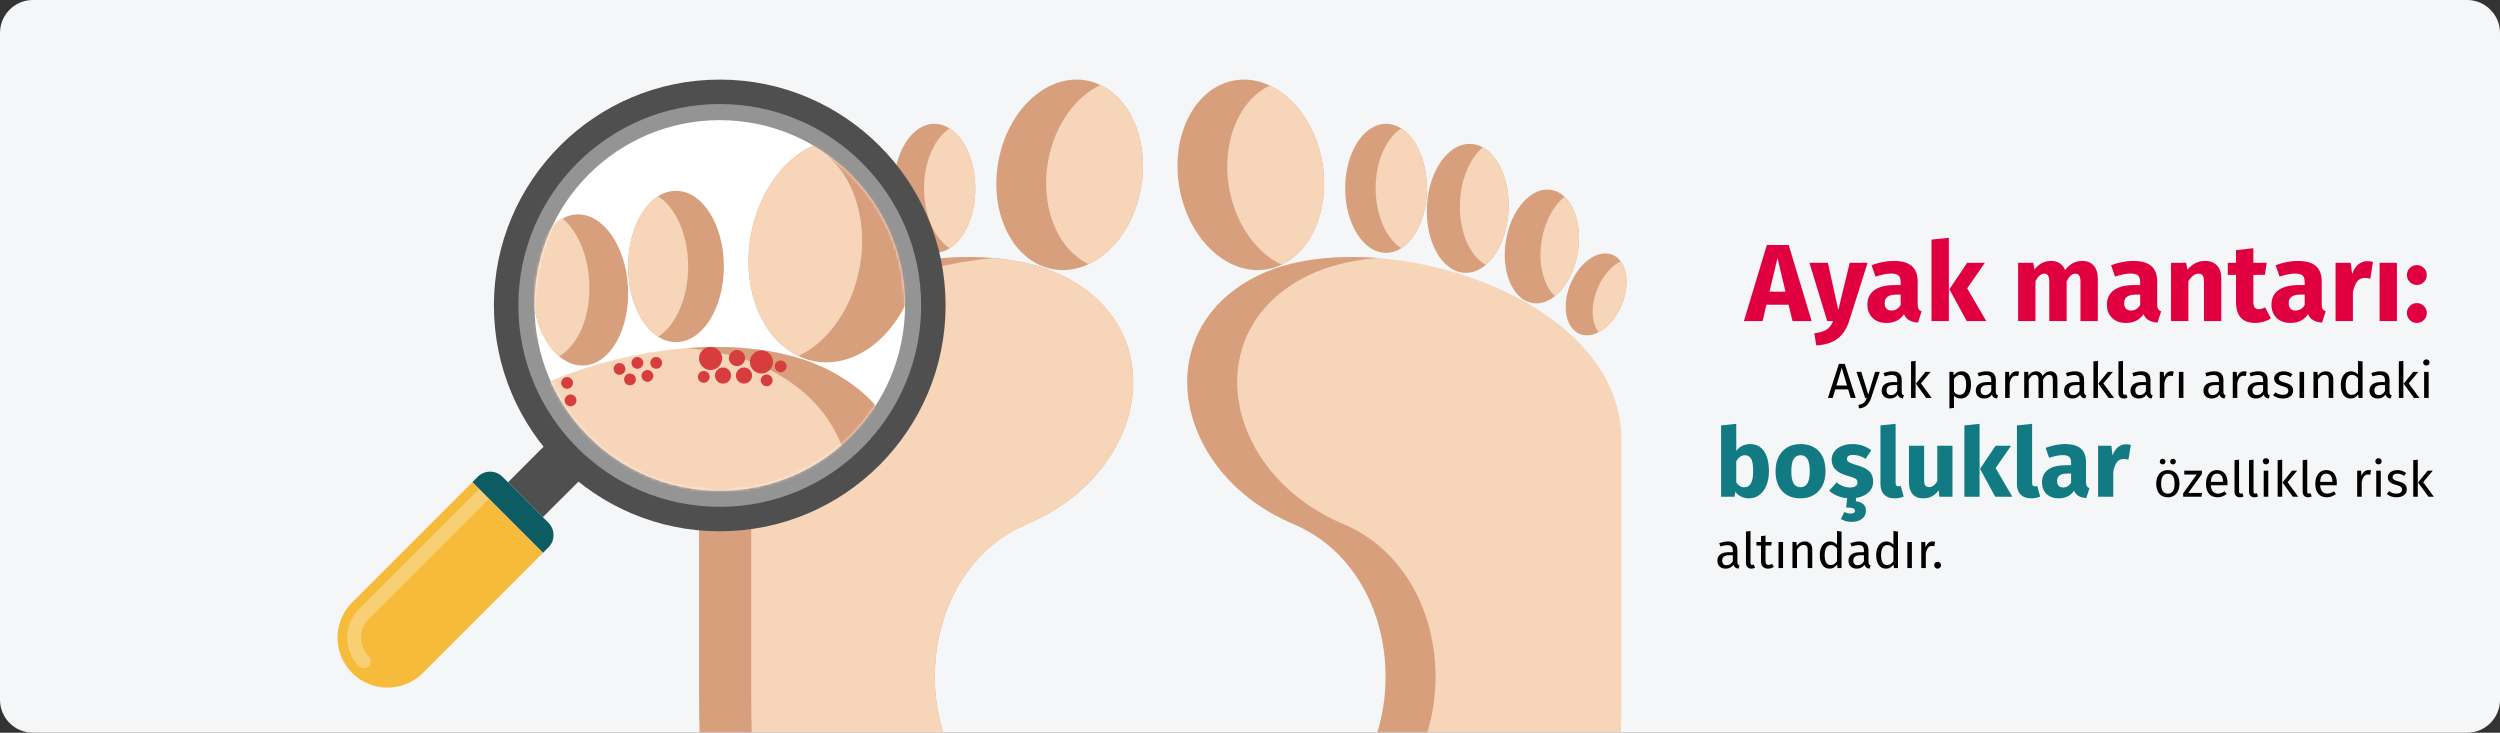 <?xml version="1.0" encoding="UTF-8"?>
<svg width="911px" height="267px" viewBox="0 0 911 267" version="1.1" xmlns="http://www.w3.org/2000/svg" xmlns:xlink="http://www.w3.org/1999/xlink">
    <rect x="0" y="0" width="911" height="267" fill="#333333" stroke="none"/>
    <title>fusspilz-definition-tr</title>
    <defs>
        <path d="M12,0 L899,0 C905.627,0 911,5.373 911,12 L911,255 C911,261.627 905.627,267 899,267 L12,267 C5.373,267 0,261.627 0,255 L0,12 C0,5.373 5.373,0 12,0 Z" id="path-1"></path>
        <path d="M67.517,135.031 C104.798,135.031 135.03,104.811 135.03,67.511 C135.03,30.239 104.796,2.22044605e-15 67.517,2.22044605e-15 C30.237,2.22044605e-15 3.88578059e-15,30.239 3.88578059e-15,67.511 C3.88578059e-15,104.808 30.229,135.031 67.517,135.031 Z" id="path-3"></path>
    </defs>
    <g id="Page-1" stroke="none" stroke-width="1" fill="none" fill-rule="evenodd">
        <g id="vorlage" transform="translate(3, -2049)">
            <g id="fusspilz-definition-tr" transform="translate(-3, 2049)">
                <g id="BG+Figur">
                    <g id="Mask" fill="#F5F6F7" fill-rule="nonzero">
                        <path d="M12,0 L899,0 C905.627,0 911,5.373 911,12 L911,255 C911,261.627 905.627,267 899,267 L12,267 C5.373,267 0,261.627 0,255 L0,12 C0,5.373 5.373,0 12,0 Z" id="path-1"></path>
                    </g>
                    <g id="Group-14-Clipped">
                        <mask id="mask-2" fill="white">
                            <use xlink:href="#path-1"></use>
                        </mask>
                        <g id="path-1"></g>
                        <g id="Group-14" mask="url(#mask-2)">
                            <g transform="translate(123, 29)" id="Group">
                                <g transform="translate(-0, 0)">
                                    <g id="healthcare-and-medical" transform="translate(129.888, 0)" fill-rule="nonzero">
                                        <path d="M121.375,161.956 C91.085,174.718 80.694,213.133 92.528,242.889 C101.259,264.865 117.365,331.141 75.506,339.188 C71.711,339.922 67.438,340.179 62.645,339.875 C4.946,336.233 1.854,261.487 1.854,224.3 L1.854,131.323 C1.854,86.743 64.593,61.081 109.417,65.047 C118.483,65.851 126.812,67.864 133.743,71.171 C174.952,90.857 165.408,143.393 121.375,161.956 Z" id="Path" fill="#D89F7D"></path>
                                        <path d="M121.375,161.956 C91.085,174.718 80.694,213.133 92.528,242.889 C101.259,264.865 117.365,331.141 75.506,339.188 C23.724,330.789 20.853,260.12 20.853,224.3 L20.853,131.323 C20.853,92.784 67.75,68.383 109.417,65.047 C118.483,65.851 126.812,67.864 133.743,71.171 C174.952,90.857 165.408,143.393 121.375,161.956 Z" id="Path" fill="#F7D5B9"></path>
                                        <path d="M162.661,40.728 C160.06,53.304 152.667,63.099 143.816,67.252 C139.375,69.34 134.568,70.007 129.816,68.896 C115.591,65.573 107.225,47.574 111.137,28.692 C115.049,9.818 129.754,-2.791 143.982,0.532 C145.424,0.871 146.812,1.357 148.122,1.982 C159.782,7.517 166.179,23.761 162.661,40.728 Z" id="Path" fill="#D89F7D"></path>
                                        <path d="M162.661,40.728 C160.06,53.304 152.667,63.099 143.816,67.252 C132.153,61.724 125.759,45.465 129.277,28.505 C131.876,15.93 139.271,6.137 148.122,1.982 C159.782,7.517 166.179,23.761 162.661,40.728 Z" id="Path" fill="#F7D5B9"></path>
                                        <path d="M102.509,39.631 C102.509,49.524 98.644,57.986 93.179,61.462 C91.467,62.549 89.594,63.145 87.63,63.145 C79.402,63.145 72.743,52.624 72.743,39.631 C72.743,26.648 79.402,16.116 87.63,16.116 C89.594,16.116 91.467,16.713 93.179,17.802 C98.644,21.286 102.509,29.748 102.509,39.631 Z" id="Path" fill="#D89F7D"></path>
                                        <path d="M102.509,39.631 C102.509,49.524 98.644,57.986 93.179,61.462 C87.705,57.986 83.843,49.524 83.843,39.631 C83.843,29.748 87.705,21.286 93.179,17.802 C98.644,21.286 102.509,29.748 102.509,39.631 Z" id="Path" fill="#F7D5B9"></path>
                                        <path d="M63.324,69.161 C61.999,69.882 60.585,70.313 59.101,70.401 C50.894,70.894 43.688,60.782 43,47.81 C42.313,34.845 48.411,23.935 56.616,23.45 C59.413,23.284 62.097,24.345 64.442,26.334 C68.977,30.191 72.266,37.496 72.717,46.041 C73.277,56.66 69.291,65.9 63.324,69.161 Z" id="Path" fill="#D89F7D"></path>
                                        <path d="M63.324,69.161 C58.787,65.311 55.501,57.999 55.049,49.454 C54.487,38.835 58.476,29.595 64.442,26.334 C68.977,30.191 72.266,37.496 72.717,46.041 C73.277,56.66 69.291,65.9 63.324,69.161 Z" id="Path" fill="#F7D5B9"></path>
                                        <path d="M39.102,78.927 C37.784,80.183 36.246,81.028 34.539,81.376 C27.346,82.831 19.867,74.805 17.82,63.444 C15.782,52.09 19.958,41.698 27.143,40.243 C30.036,39.659 32.972,40.609 35.587,42.697 C39.47,45.784 42.632,51.389 43.854,58.173 C45.408,66.837 43.356,74.933 39.102,78.927 Z" id="Path" fill="#D89F7D"></path>
                                        <path d="M39.102,78.927 C35.218,75.825 32.061,70.23 30.842,63.444 C29.289,54.788 31.34,46.694 35.587,42.697 C39.47,45.784 42.632,51.389 43.854,58.173 C45.408,66.837 43.356,74.933 39.102,78.927 Z" id="Path" fill="#F7D5B9"></path>
                                        <path d="M20.028,90.331 C19.361,91.233 18.544,91.954 17.571,92.452 C12.612,95.013 5.691,90.733 2.103,82.901 C-1.481,75.07 -0.374,66.65 4.586,64.09 C6.814,62.938 9.437,63.166 11.968,64.479 C15.089,66.087 18.077,69.327 20.056,73.641 C22.941,79.939 22.788,86.626 20.028,90.331 Z" id="Path" fill="#D89F7D"></path>
                                        <path d="M20.028,90.331 C16.905,88.727 13.909,85.488 11.932,81.166 C9.048,74.863 9.206,68.183 11.968,64.479 C15.089,66.087 18.077,69.327 20.056,73.641 C22.941,79.939 22.788,86.626 20.028,90.331 Z" id="Path" fill="#F7D5B9"></path>
                                        <path d="M218.435,161.956 C248.725,174.718 259.116,213.133 247.283,242.889 C238.549,264.865 222.443,331.141 264.304,339.188 C268.099,339.922 272.372,340.179 277.165,339.875 C334.861,336.233 337.956,261.487 337.956,224.3 L337.956,131.323 C337.956,86.743 275.215,61.081 230.393,65.047 C221.327,65.851 212.995,67.864 206.067,71.171 C164.856,90.857 174.402,143.393 218.435,161.956 Z" id="Path" fill="#F7D5B9"></path>
                                        <path d="M282.491,339.188 C240.632,331.141 256.738,264.865 265.469,242.889 C277.303,213.133 266.911,174.718 236.621,161.956 C192.588,143.393 183.045,90.857 224.253,71.171 C231.182,67.864 239.514,65.851 248.58,65.047 C248.72,65.034 248.865,65.026 249.005,65.013 C242.611,64.52 236.344,64.52 230.393,65.047 C221.327,65.851 212.995,67.864 206.067,71.171 C164.856,90.857 174.402,143.393 218.435,161.956 C248.725,174.718 259.116,213.133 247.283,242.889 C238.549,264.865 222.443,331.141 264.304,339.188 C268.099,339.922 272.372,340.179 277.165,339.875 C279.129,339.751 281.023,339.536 282.862,339.253 C282.74,339.229 282.613,339.211 282.491,339.188 L282.491,339.188 Z" id="Path" fill="#D89F7D"></path>
                                        <path d="M228.671,28.7 C226.069,16.124 218.676,6.329 209.825,2.176 C205.384,0.088 200.578,-0.579 195.826,0.532 C181.6,3.855 173.234,21.854 177.146,40.736 C181.058,59.61 195.763,72.219 209.991,68.896 C211.434,68.557 212.821,68.071 214.131,67.446 C225.791,61.911 232.188,45.667 228.671,28.7 L228.671,28.7 Z" id="Path" fill="#D89F7D"></path>
                                        <path d="M228.671,28.7 C226.069,16.124 218.676,6.329 209.825,2.176 C198.165,7.704 191.769,23.963 195.286,40.923 C197.888,53.498 205.281,63.293 214.131,67.446 C225.791,61.911 232.188,45.667 228.671,28.7 L228.671,28.7 Z" id="Path" fill="#F7D5B9"></path>
                                        <path d="M267.064,39.631 C267.064,29.74 263.202,21.278 257.736,17.802 C256.022,16.713 254.149,16.116 252.185,16.116 C243.96,16.116 237.301,26.64 237.301,39.631 C237.301,52.616 243.96,63.145 252.185,63.145 C254.149,63.145 256.022,62.549 257.736,61.462 C263.202,57.978 267.064,49.517 267.064,39.631 Z" id="Path" fill="#D89F7D"></path>
                                        <path d="M267.064,39.631 C267.064,29.74 263.202,21.278 257.736,17.802 C252.263,21.278 248.398,29.74 248.398,39.631 C248.398,49.517 252.263,57.978 257.736,61.462 C263.202,57.978 267.064,49.517 267.064,39.631 Z" id="Path" fill="#F7D5B9"></path>
                                        <path d="M287.417,24.692 C286.091,23.968 284.678,23.54 283.191,23.45 C274.986,22.957 267.78,33.071 267.093,46.041 C266.406,59.005 272.504,69.916 280.709,70.401 C283.505,70.569 286.19,69.506 288.532,67.516 C293.069,63.659 296.358,56.354 296.807,47.81 C297.37,37.19 293.38,27.95 287.417,24.692 Z" id="Path" fill="#D89F7D"></path>
                                        <path d="M287.417,24.692 C282.88,28.542 279.593,35.851 279.142,44.396 C278.579,55.016 282.569,64.256 288.532,67.516 C293.069,63.659 296.358,56.354 296.807,47.81 C297.37,37.19 293.38,27.95 287.417,24.692 Z" id="Path" fill="#F7D5B9"></path>
                                        <path d="M317.235,42.692 C315.917,41.436 314.379,40.591 312.672,40.243 C305.479,38.788 298,46.814 295.956,58.175 C293.915,69.529 298.091,79.921 305.277,81.376 C308.171,81.96 311.105,81.01 313.72,78.922 C317.603,75.835 320.768,70.23 321.987,63.446 C323.541,54.782 321.489,46.687 317.235,42.692 Z" id="Path" fill="#D89F7D"></path>
                                        <path d="M317.235,42.692 C313.352,45.792 310.195,51.389 308.976,58.175 C307.422,66.832 309.474,74.925 313.72,78.922 C317.603,75.835 320.768,70.23 321.987,63.446 C323.541,54.782 321.489,46.687 317.235,42.692 Z" id="Path" fill="#F7D5B9"></path>
                                        <path d="M337.678,66.209 C337.011,65.309 336.192,64.588 335.222,64.087 C330.262,61.529 323.339,65.807 319.754,73.638 C316.166,81.469 317.276,89.892 322.236,92.45 C324.464,93.602 327.084,93.373 329.616,92.063 C332.739,90.452 335.727,87.213 337.704,82.899 C340.591,76.601 340.438,69.913 337.678,66.209 L337.678,66.209 Z" id="Path" fill="#D89F7D"></path>
                                        <path d="M337.678,66.209 C334.555,67.812 331.559,71.052 329.582,75.374 C326.698,81.68 326.856,88.359 329.616,92.063 C332.739,90.452 335.727,87.213 337.704,82.899 C340.591,76.601 340.438,69.913 337.678,66.209 Z" id="Path" fill="#F7D5B9"></path>
                                    </g>
                                    <g id="lupe_krebs-copy-4" transform="translate(110.787, 110.787) scale(-1, 1) translate(-110.787, -110.787) translate(0, 0.001)">
                                        <polygon id="Path" fill="#4F4F4F" fill-rule="nonzero" points="132.494 145.213 137.939 150.661 144.305 156.993 146.758 159.464 159.459 146.753 145.218 132.489"></polygon>
                                        <path d="M172.412,146.669 L216.243,190.498 C219.54,193.786 221.586,198.351 221.573,203.371 C221.573,208.399 219.54,212.959 216.243,216.261 C212.955,219.545 208.402,221.571 203.373,221.571 C198.346,221.571 193.798,219.545 190.5,216.25 L146.671,172.416 L172.412,146.669 Z" id="Path" fill="#F7BB3C" fill-rule="nonzero"></path>
                                        <path d="M166.362,152.727 L166.362,152.727 L169.924,149.158 L213.76,192.994 C216.527,195.764 218.05,199.448 218.047,203.369 C218.047,207.3 216.521,210.991 213.76,213.765 C213.256,214.249 212.61,214.493 211.974,214.493 C211.324,214.493 210.682,214.249 210.181,213.758 C209.206,212.769 209.206,211.185 210.181,210.203 C212.009,208.382 213.009,205.942 213.009,203.362 C213.015,200.793 212.01,198.371 210.195,196.559 L166.362,152.727 Z" id="Path" fill="#F9CF75" fill-rule="nonzero"></path>
                                        <g id="Group" fill-rule="nonzero">
                                            <path d="M146.669,172.416 L172.412,146.667 L170.492,144.742 C169.333,143.579 167.749,142.872 165.987,142.872 C164.215,142.872 162.626,143.576 161.478,144.733 L144.738,161.482 C143.588,162.623 142.87,164.212 142.87,165.987 C142.87,167.735 143.587,169.344 144.738,170.478 L146.669,172.416 Z" id="Path" fill="#0D5B63"></path>
                                            <path d="M0,82.293 C0,36.851 36.846,-1.16399945e-15 82.298,-1.16399945e-15 C127.754,-1.16399945e-15 164.598,36.853 164.598,82.293 C164.598,127.749 127.749,164.593 82.298,164.604 C36.846,164.593 0,127.748 0,82.293 Z" id="Path" fill="#4F4F4F"></path>
                                        </g>
                                        <path d="M82.298,155.687 C122.819,155.687 155.686,122.832 155.686,82.292 C155.686,41.776 122.82,8.911 82.298,8.911 C41.77,8.911 8.907,41.774 8.907,82.293 C8.907,122.832 41.77,155.687 82.298,155.687 Z" id="Path" fill="#949494" fill-rule="nonzero"></path>
                                        <g id="healthcare-and-medical" transform="translate(14.781, 14.782)">
                                            <g id="Mask" fill="#FFFFFF" fill-rule="nonzero">
                                                <path d="M67.517,135.031 C104.798,135.031 135.03,104.811 135.03,67.511 C135.03,30.239 104.796,2.22044605e-15 67.517,2.22044605e-15 C30.237,2.22044605e-15 3.88578059e-15,30.239 3.88578059e-15,67.511 C3.88578059e-15,104.808 30.229,135.031 67.517,135.031 Z" id="path-3"></path>
                                            </g>
                                            <g id="Path-Clipped">
                                                <mask id="mask-4" fill="white">
                                                    <use xlink:href="#path-3"></use>
                                                </mask>
                                                <g id="path-3"></g>
                                                <g id="Path" mask="url(#mask-4)">
                                                    <g transform="translate(-212.159, 6.865)" id="Group">
                                                        <g transform="translate(0, 0)" fill-rule="nonzero" id="Path">
                                                            <path d="M142.286,189.858 C106.778,204.82 94.596,249.852 108.469,284.734 C118.704,310.497 137.585,388.192 88.514,397.625 C84.065,398.485 79.057,398.786 73.437,398.431 C5.799,394.161 2.174,306.538 2.174,262.943 L2.174,153.948 C2.174,101.688 75.721,71.604 128.268,76.253 C138.896,77.196 148.66,79.556 156.785,83.433 C205.093,106.51 193.906,168.098 142.286,189.858 Z" fill="#D89F7D"></path>
                                                            <path d="M142.286,189.858 C106.778,204.82 94.596,249.852 108.469,284.734 C118.704,310.497 137.585,388.192 88.514,397.625 C27.812,387.778 24.445,304.935 24.445,262.943 L24.445,153.948 C24.445,108.77 79.422,80.164 128.268,76.253 C138.896,77.196 148.66,79.556 156.785,83.433 C205.093,106.51 193.906,168.098 142.286,189.858 Z" fill="#F7D5B9"></path>
                                                            <path d="M190.685,47.745 C187.635,62.487 178.969,73.97 168.593,78.838 C163.387,81.286 157.752,82.068 152.181,80.766 C135.505,76.871 125.698,55.77 130.284,33.635 C134.87,11.51 152.109,-3.272 168.788,0.623 C170.479,1.022 172.105,1.59 173.641,2.323 C187.31,8.812 194.809,27.854 190.685,47.745 Z" fill="#D89F7D"></path>
                                                            <path d="M190.685,47.745 C187.635,62.487 178.969,73.97 168.593,78.838 C154.921,72.358 147.426,53.298 151.549,33.416 C154.596,18.674 163.266,7.195 173.641,2.323 C187.31,8.812 194.809,27.854 190.685,47.745 Z" fill="#F7D5B9"></path>
                                                            <path d="M120.17,46.459 C120.17,58.057 115.639,67.976 109.232,72.051 C107.225,73.325 105.029,74.024 102.727,74.024 C93.082,74.024 85.276,61.691 85.276,46.459 C85.276,31.239 93.082,18.893 102.727,18.893 C105.029,18.893 107.225,19.592 109.232,20.87 C115.639,24.953 120.17,34.873 120.17,46.459 Z" fill="#D89F7D"></path>
                                                            <path d="M120.17,46.459 C120.17,58.057 115.639,67.976 109.232,72.051 C102.816,67.976 98.288,58.057 98.288,46.459 C98.288,34.873 102.816,24.953 109.232,20.87 C115.639,24.953 120.17,34.873 120.17,46.459 Z" fill="#F7D5B9"></path>
                                                            <path d="M74.234,81.076 C72.68,81.922 71.023,82.426 69.284,82.53 C59.662,83.108 51.215,71.254 50.409,56.047 C49.603,40.848 56.752,28.058 66.37,27.49 C69.648,27.295 72.796,28.539 75.545,30.871 C80.86,35.393 84.716,43.956 85.245,53.973 C85.902,66.422 81.228,77.254 74.234,81.076 Z" fill="#D89F7D"></path>
                                                            <path d="M74.234,81.076 C68.916,76.564 65.063,67.991 64.534,57.975 C63.874,45.525 68.551,34.693 75.545,30.871 C80.86,35.393 84.716,43.956 85.245,53.973 C85.902,66.422 81.228,77.254 74.234,81.076 Z" fill="#F7D5B9"></path>
                                                            <path d="M45.838,92.525 C44.293,93.997 42.49,94.988 40.489,95.396 C32.057,97.102 23.29,87.693 20.891,74.374 C18.501,61.064 23.396,48.882 31.82,47.176 C35.21,46.492 38.653,47.605 41.718,50.053 C46.27,53.672 49.977,60.243 51.409,68.195 C53.231,78.352 50.825,87.842 45.838,92.525 Z" fill="#D89F7D"></path>
                                                            <path d="M45.838,92.525 C41.286,88.888 37.585,82.329 36.156,74.374 C34.334,64.227 36.74,54.739 41.718,50.053 C46.27,53.672 49.977,60.243 51.409,68.195 C53.231,78.352 50.825,87.842 45.838,92.525 Z" fill="#F7D5B9"></path>
                                                            <path d="M23.478,105.893 C22.697,106.951 21.739,107.797 20.599,108.381 C14.785,111.382 6.671,106.364 2.466,97.184 C-1.737,88.003 -0.438,78.133 5.376,75.131 C7.988,73.781 11.062,74.049 14.03,75.587 C17.689,77.473 21.192,81.271 23.512,86.328 C26.893,93.711 26.714,101.551 23.478,105.893 Z" fill="#D89F7D"></path>
                                                            <path d="M23.478,105.893 C19.817,104.014 16.305,100.216 13.988,95.15 C10.606,87.76 10.792,79.93 14.03,75.587 C17.689,77.473 21.192,81.271 23.512,86.328 C26.893,93.711 26.714,101.551 23.478,105.893 Z" fill="#F7D5B9"></path>
                                                            <path d="M256.068,189.858 C291.576,204.82 303.758,249.852 289.886,284.734 C279.647,310.497 260.766,388.192 309.84,397.625 C314.289,398.485 319.297,398.786 324.917,398.431 C392.552,394.161 396.18,306.538 396.18,262.943 L396.18,153.948 C396.18,101.688 322.63,71.604 270.086,76.253 C259.458,77.196 249.691,79.556 241.569,83.433 C193.258,106.51 204.448,168.098 256.068,189.858 Z" fill="#F7D5B9"></path>
                                                            <path d="M331.16,397.625 C282.089,388.192 300.97,310.497 311.205,284.734 C325.078,249.852 312.896,204.82 277.387,189.858 C225.768,168.098 214.581,106.51 262.888,83.433 C271.011,79.556 280.778,77.196 291.406,76.253 C291.57,76.238 291.741,76.229 291.905,76.214 C284.409,75.636 277.062,75.636 270.086,76.253 C259.458,77.196 249.691,79.556 241.569,83.433 C193.258,106.51 204.448,168.098 256.068,189.858 C291.576,204.82 303.758,249.852 289.886,284.734 C279.647,310.497 260.766,388.192 309.84,397.625 C314.289,398.485 319.297,398.786 324.917,398.431 C327.219,398.285 329.439,398.032 331.595,397.701 C331.452,397.673 331.303,397.652 331.16,397.625 L331.16,397.625 Z" fill="#D89F7D"></path>
                                                            <path d="M268.067,33.644 C265.017,18.902 256.351,7.42 245.975,2.551 C240.769,0.103 235.134,-0.678 229.563,0.623 C212.887,4.519 203.08,25.619 207.666,47.754 C212.251,69.88 229.49,84.662 246.17,80.766 C247.86,80.368 249.487,79.799 251.023,79.066 C264.692,72.577 272.191,53.535 268.067,33.644 L268.067,33.644 Z" fill="#D89F7D"></path>
                                                            <path d="M268.067,33.644 C265.017,18.902 256.351,7.42 245.975,2.551 C232.306,9.031 224.807,28.092 228.931,47.973 C231.981,62.715 240.647,74.198 251.023,79.066 C264.692,72.577 272.191,53.535 268.067,33.644 L268.067,33.644 Z" fill="#F7D5B9"></path>
                                                            <path d="M313.075,46.459 C313.075,34.864 308.548,24.944 302.14,20.87 C300.13,19.592 297.935,18.893 295.633,18.893 C285.99,18.893 278.184,31.23 278.184,46.459 C278.184,61.681 285.99,74.024 295.633,74.024 C297.935,74.024 300.13,73.325 302.14,72.051 C308.548,67.967 313.075,58.048 313.075,46.459 Z" fill="#D89F7D"></path>
                                                            <path d="M313.075,46.459 C313.075,34.864 308.548,24.944 302.14,20.87 C295.724,24.944 291.193,34.864 291.193,46.459 C291.193,58.048 295.724,67.967 302.14,72.051 C308.548,67.967 313.075,58.048 313.075,46.459 Z" fill="#F7D5B9"></path>
                                                            <path d="M336.934,28.946 C335.38,28.098 333.723,27.596 331.981,27.49 C322.362,26.912 313.915,38.768 313.109,53.973 C312.303,69.171 319.452,81.961 329.071,82.53 C332.349,82.728 335.496,81.481 338.242,79.148 C343.561,74.627 347.416,66.063 347.942,56.047 C348.602,43.597 343.925,32.766 336.934,28.946 Z" fill="#D89F7D"></path>
                                                            <path d="M336.934,28.946 C331.616,33.459 327.763,42.028 327.234,52.045 C326.574,64.494 331.251,75.326 338.242,79.148 C343.561,74.627 347.416,66.063 347.942,56.047 C348.602,43.597 343.925,32.766 336.934,28.946 Z" fill="#F7D5B9"></path>
                                                            <path d="M371.89,50.047 C370.345,48.575 368.541,47.584 366.541,47.176 C358.108,45.47 349.341,54.879 346.945,68.198 C344.552,81.508 349.448,93.69 357.871,95.396 C361.265,96.08 364.704,94.967 367.769,92.519 C372.321,88.901 376.031,82.329 377.46,74.377 C379.282,64.221 376.877,54.73 371.89,50.047 Z" fill="#D89F7D"></path>
                                                            <path d="M371.89,50.047 C367.337,53.681 363.637,60.243 362.207,68.198 C360.386,78.346 362.791,87.833 367.769,92.519 C372.321,88.901 376.031,82.329 377.46,74.377 C379.282,64.221 376.877,54.73 371.89,50.047 Z" fill="#F7D5B9"></path>
                                                            <path d="M395.855,77.616 C395.073,76.561 394.112,75.715 392.975,75.128 C387.161,72.13 379.045,77.144 374.842,86.325 C370.637,95.505 371.938,105.379 377.752,108.378 C380.365,109.728 383.436,109.46 386.404,107.924 C390.065,106.036 393.568,102.238 395.885,97.181 C399.27,89.798 399.09,81.958 395.855,77.616 L395.855,77.616 Z" fill="#D89F7D"></path>
                                                            <path d="M395.855,77.616 C392.194,79.495 388.681,83.293 386.364,88.359 C382.983,95.752 383.168,103.582 386.404,107.924 C390.065,106.036 393.568,102.238 395.885,97.181 C399.27,89.798 399.09,81.958 395.855,77.616 Z" fill="#F7D5B9"></path>
                                                        </g>
                                                    </g>
                                                </g>
                                            </g>
                                            <g id="Mask-Copy-2" transform="translate(66.647, 82.632)" fill="#D83D3D" fill-rule="nonzero">
                                                <path d="M4.211,8.421 C6.536,8.421 8.421,6.537 8.421,4.21 C8.421,1.886 6.536,-2.22044605e-16 4.211,-2.22044605e-16 C1.886,-2.22044605e-16 -3.88578059e-16,1.886 -3.88578059e-16,4.21 C-3.88578059e-16,6.536 1.885,8.421 4.211,8.421 Z" id="path-5"></path>
                                            </g>
                                            <g id="Mask-Copy-3" transform="translate(48.108, 83.906)" fill="#D83D3D" fill-rule="nonzero">
                                                <path d="M4.211,8.421 C6.536,8.421 8.421,6.537 8.421,4.21 C8.421,1.886 6.536,2.22044605e-16 4.211,2.22044605e-16 C1.886,2.22044605e-16 3.33066907e-16,1.886 3.33066907e-16,4.21 C3.33066907e-16,6.536 1.885,8.421 4.211,8.421 Z" id="path-7"></path>
                                            </g>
                                            <g id="Mask-Copy-4" transform="translate(58.29, 83.756)" fill="#D83D3D" fill-rule="nonzero">
                                                <path d="M2.94,5.88 C4.563,5.88 5.88,4.564 5.88,2.94 C5.88,1.317 4.563,-1.11022302e-16 2.94,-1.11022302e-16 C1.317,-1.11022302e-16 -2.22044605e-16,1.317 -2.22044605e-16,2.94 C-2.22044605e-16,4.564 1.316,5.88 2.94,5.88 Z" id="path-9"></path>
                                            </g>
                                            <g id="Mask-Copy-5" transform="translate(63.384, 90.123)" fill="#D83D3D" fill-rule="nonzero">
                                                <path d="M2.94,5.88 C4.563,5.88 5.88,4.564 5.88,2.94 C5.88,1.317 4.563,-2.22044605e-16 2.94,-2.22044605e-16 C1.317,-2.22044605e-16 1.38777878e-16,1.317 1.38777878e-16,2.94 C1.38777878e-16,4.564 1.316,5.88 2.94,5.88 Z" id="path-11"></path>
                                            </g>
                                            <g id="Mask-Copy-13" transform="translate(55.744, 90.123)" fill="#D83D3D" fill-rule="nonzero">
                                                <path d="M2.94,5.88 C4.563,5.88 5.88,4.564 5.88,2.94 C5.88,1.317 4.563,-2.22044605e-16 2.94,-2.22044605e-16 C1.317,-2.22044605e-16 0,1.317 0,2.94 C0,4.564 1.316,5.88 2.94,5.88 Z" id="path-13"></path>
                                            </g>
                                            <g id="Mask-Copy-6" transform="translate(95.388, 86.303)" fill="#D83D3D" fill-rule="nonzero">
                                                <path d="M2.147,4.294 C3.333,4.294 4.294,3.333 4.294,2.147 C4.294,0.962 3.333,2.77555756e-17 2.147,2.77555756e-17 C0.962,2.77555756e-17 0,0.962 0,2.147 C0,3.333 0.961,4.294 2.147,4.294 Z" id="path-15"></path>
                                            </g>
                                            <g id="Mask-Copy-14" transform="translate(43.179, 87.577)" fill="#D83D3D" fill-rule="nonzero">
                                                <path d="M2.147,4.294 C3.333,4.294 4.294,3.333 4.294,2.147 C4.294,0.962 3.333,5.55111512e-17 2.147,5.55111512e-17 C0.962,5.55111512e-17 1.11022302e-16,0.962 1.11022302e-16,2.147 C1.11022302e-16,3.333 0.961,4.294 2.147,4.294 Z" id="path-17"></path>
                                            </g>
                                            <g id="Mask-Copy-15" transform="translate(71.194, 91.397)" fill="#D83D3D" fill-rule="nonzero">
                                                <path d="M2.147,4.294 C3.333,4.294 4.294,3.333 4.294,2.147 C4.294,0.962 3.333,-1.94289029e-16 2.147,-1.94289029e-16 C0.962,-1.94289029e-16 -1.11022302e-16,0.962 -1.11022302e-16,2.147 C-1.11022302e-16,3.333 0.961,4.294 2.147,4.294 Z" id="path-19"></path>
                                            </g>
                                            <g id="Mask-Copy-16" transform="translate(48.272, 92.67)" fill="#D83D3D" fill-rule="nonzero">
                                                <path d="M2.147,4.294 C3.333,4.294 4.294,3.333 4.294,2.147 C4.294,0.962 3.333,-5.55111512e-17 2.147,-5.55111512e-17 C0.962,-5.55111512e-17 -1.52655666e-16,0.962 -1.52655666e-16,2.147 C-1.52655666e-16,3.333 0.961,4.294 2.147,4.294 Z" id="path-21"></path>
                                            </g>
                                            <g id="Mask-Copy-7" transform="translate(88.535, 86.303)" fill="#D83D3D" fill-rule="nonzero">
                                                <path d="M2.147,4.294 C3.333,4.294 4.294,3.333 4.294,2.147 C4.294,0.962 3.333,2.77555756e-17 2.147,2.77555756e-17 C0.962,2.77555756e-17 0,0.962 0,2.147 C0,3.333 0.961,4.294 2.147,4.294 Z" id="path-23"></path>
                                            </g>
                                            <g id="Mask-Copy-8" transform="translate(101.898, 88.507)" fill="#D83D3D" fill-rule="nonzero">
                                                <path d="M2.147,4.294 C3.333,4.294 4.294,3.333 4.294,2.147 C4.294,0.962 3.333,2.22044605e-16 2.147,2.22044605e-16 C0.962,2.22044605e-16 -1.11022302e-16,0.962 -1.11022302e-16,2.147 C-1.11022302e-16,3.333 0.961,4.294 2.147,4.294 Z" id="path-25"></path>
                                            </g>
                                            <g id="Mask-Copy-9" transform="translate(91.711, 91.053)" fill="#D83D3D" fill-rule="nonzero">
                                                <path d="M2.147,4.294 C3.333,4.294 4.294,3.333 4.294,2.147 C4.294,0.962 3.333,0 2.147,0 C0.962,0 -1.66533454e-16,0.962 -1.66533454e-16,2.147 C-1.66533454e-16,3.333 0.961,4.294 2.147,4.294 Z" id="path-27"></path>
                                            </g>
                                            <g id="Mask-Copy-10" transform="translate(98.078, 92.327)" fill="#D83D3D" fill-rule="nonzero">
                                                <path d="M2.147,4.294 C3.333,4.294 4.294,3.333 4.294,2.147 C4.294,0.962 3.333,-4.16333634e-17 2.147,-4.16333634e-17 C0.962,-4.16333634e-17 2.22044605e-16,0.962 2.22044605e-16,2.147 C2.22044605e-16,3.333 0.961,4.294 2.147,4.294 Z" id="path-29"></path>
                                            </g>
                                            <g id="Mask-Copy-11" transform="translate(121, 93.6)" fill="#D83D3D" fill-rule="nonzero">
                                                <path d="M2.147,4.294 C3.333,4.294 4.294,3.333 4.294,2.147 C4.294,0.962 3.333,0 2.147,0 C0.962,0 -1.11022302e-16,0.962 -1.11022302e-16,2.147 C-1.11022302e-16,3.333 0.961,4.294 2.147,4.294 Z" id="path-31"></path>
                                            </g>
                                            <g id="Mask-Copy-12" transform="translate(119.726, 99.967)" fill="#D83D3D" fill-rule="nonzero">
                                                <path d="M2.147,4.294 C3.333,4.294 4.294,3.333 4.294,2.147 C4.294,0.962 3.333,2.22044605e-16 2.147,2.22044605e-16 C0.962,2.22044605e-16 2.22044605e-16,0.962 2.22044605e-16,2.147 C2.22044605e-16,3.333 0.961,4.294 2.147,4.294 Z" id="path-33"></path>
                                            </g>
                                        </g>
                                    </g>
                                </g>
                            </g>
                        </g>
                    </g>
                </g>
                <path d="M642.28,117 L643.68,111.04 L651.76,111.04 L653.2,117 L660.16,117 L651.8,89.28 L643.84,89.28 L635.48,117 L642.28,117 Z M650.64,106.28 L644.8,106.28 L647.72,94.04 L650.64,106.28 Z M661.84,125.88 C665.093,125.693 667.687,124.86 669.62,123.38 C671.553,121.9 672.947,119.787 673.8,117.04 L673.8,117.04 L680.56,95.76 L674.04,95.76 L669.88,112.96 L666.08,95.76 L659.36,95.76 L665.84,117 L668,117 C667.413,118.413 666.633,119.44 665.66,120.08 C664.687,120.72 663.187,121.173 661.16,121.44 L661.16,121.44 L661.84,125.88 Z M687.4,117.68 C690.28,117.68 692.413,116.613 693.8,114.48 C694.253,115.493 694.893,116.233 695.72,116.7 C696.547,117.167 697.613,117.453 698.92,117.56 L698.92,117.56 L700.24,113.44 C699.733,113.253 699.367,112.973 699.14,112.6 C698.913,112.227 698.8,111.64 698.8,110.84 L698.8,110.84 L698.8,102.6 C698.8,100.093 698.093,98.213 696.68,96.96 C695.267,95.707 693.04,95.08 690,95.08 C688.8,95.08 687.5,95.213 686.1,95.48 C684.7,95.747 683.333,96.133 682,96.64 L682,96.64 L683.44,100.8 C684.48,100.453 685.493,100.18 686.48,99.98 C687.467,99.78 688.307,99.68 689,99.68 C690.333,99.68 691.267,99.913 691.8,100.38 C692.333,100.847 692.6,101.707 692.6,102.96 L692.6,102.96 L692.6,103.88 L690.44,103.88 C687.213,103.88 684.747,104.493 683.04,105.72 C681.333,106.947 680.48,108.72 680.48,111.04 C680.48,113.013 681.107,114.613 682.36,115.84 C683.613,117.067 685.293,117.68 687.4,117.68 Z M689.24,113.16 C688.467,113.16 687.86,112.927 687.42,112.46 C686.98,111.993 686.76,111.333 686.76,110.48 C686.76,109.413 687.113,108.627 687.82,108.12 C688.527,107.613 689.6,107.36 691.04,107.36 L691.04,107.36 L692.6,107.36 L692.6,111.12 C691.8,112.48 690.68,113.16 689.24,113.16 Z M710.16,117 L710.16,86.64 L703.84,87.32 L703.84,117 L710.16,117 Z M723.8,117 L716.84,105.08 L723.28,95.76 L716.84,95.76 L710.36,105.4 L716.68,117 L723.8,117 Z M741.72,117 L741.72,102.48 C742.2,101.573 742.7,100.887 743.22,100.42 C743.74,99.953 744.32,99.72 744.96,99.72 C746.16,99.72 746.76,100.667 746.76,102.56 L746.76,102.56 L746.76,117 L753.08,117 L753.08,102.48 C753.56,101.547 754.053,100.853 754.56,100.4 C755.067,99.947 755.653,99.72 756.32,99.72 C757.52,99.72 758.12,100.667 758.12,102.56 L758.12,102.56 L758.12,117 L764.44,117 L764.44,101.48 C764.44,99.48 763.933,97.913 762.92,96.78 C761.907,95.647 760.56,95.08 758.88,95.08 C757.547,95.08 756.367,95.353 755.34,95.9 C754.313,96.447 753.373,97.293 752.52,98.44 C752.12,97.373 751.487,96.547 750.62,95.96 C749.753,95.373 748.72,95.08 747.52,95.08 C746.24,95.08 745.1,95.34 744.1,95.86 C743.1,96.38 742.187,97.173 741.36,98.24 L741.36,98.24 L740.92,95.76 L735.4,95.76 L735.4,117 L741.72,117 Z M774.68,117.68 C777.56,117.68 779.693,116.613 781.08,114.48 C781.533,115.493 782.173,116.233 783,116.7 C783.827,117.167 784.893,117.453 786.2,117.56 L786.2,117.56 L787.52,113.44 C787.013,113.253 786.647,112.973 786.42,112.6 C786.193,112.227 786.08,111.64 786.08,110.84 L786.08,110.84 L786.08,102.6 C786.08,100.093 785.373,98.213 783.96,96.96 C782.547,95.707 780.32,95.08 777.28,95.08 C776.08,95.08 774.78,95.213 773.38,95.48 C771.98,95.747 770.613,96.133 769.28,96.64 L769.28,96.64 L770.72,100.8 C771.76,100.453 772.773,100.18 773.76,99.98 C774.747,99.78 775.587,99.68 776.28,99.68 C777.613,99.68 778.547,99.913 779.08,100.38 C779.613,100.847 779.88,101.707 779.88,102.96 L779.88,102.96 L779.88,103.88 L777.72,103.88 C774.493,103.88 772.027,104.493 770.32,105.72 C768.613,106.947 767.76,108.72 767.76,111.04 C767.76,113.013 768.387,114.613 769.64,115.84 C770.893,117.067 772.573,117.68 774.68,117.68 Z M776.52,113.16 C775.747,113.16 775.14,112.927 774.7,112.46 C774.26,111.993 774.04,111.333 774.04,110.48 C774.04,109.413 774.393,108.627 775.1,108.12 C775.807,107.613 776.88,107.36 778.32,107.36 L778.32,107.36 L779.88,107.36 L779.88,111.12 C779.08,112.48 777.96,113.16 776.52,113.16 Z M797.44,117 L797.44,102.48 C798.613,100.64 799.84,99.72 801.12,99.72 C801.787,99.72 802.287,99.927 802.62,100.34 C802.953,100.753 803.12,101.493 803.12,102.56 L803.12,102.56 L803.12,117 L809.44,117 L809.44,101.48 C809.44,99.453 808.92,97.88 807.88,96.76 C806.84,95.64 805.4,95.08 803.56,95.08 C802.253,95.08 801.073,95.347 800.02,95.88 C798.967,96.413 797.987,97.213 797.08,98.28 L797.08,98.28 L796.64,95.76 L791.12,95.76 L791.12,117 L797.44,117 Z M821.76,117.68 C822.773,117.68 823.793,117.533 824.82,117.24 C825.847,116.947 826.747,116.533 827.52,116 L827.52,116 L825.4,112 C824.6,112.453 823.84,112.68 823.12,112.68 C822.427,112.68 821.92,112.467 821.6,112.04 C821.28,111.613 821.12,110.907 821.12,109.92 L821.12,109.92 L821.12,100.16 L825.32,100.16 L826,95.76 L821.12,95.76 L821.12,90.44 L814.8,91.16 L814.8,95.76 L811.8,95.76 L811.8,100.16 L814.8,100.16 L814.8,110 C814.8,115.093 817.12,117.653 821.76,117.68 Z M834.64,117.68 C837.52,117.68 839.653,116.613 841.04,114.48 C841.493,115.493 842.133,116.233 842.96,116.7 C843.787,117.167 844.853,117.453 846.16,117.56 L846.16,117.56 L847.48,113.44 C846.973,113.253 846.607,112.973 846.38,112.6 C846.153,112.227 846.04,111.64 846.04,110.84 L846.04,110.84 L846.04,102.6 C846.04,100.093 845.333,98.213 843.92,96.96 C842.507,95.707 840.28,95.08 837.24,95.08 C836.04,95.08 834.74,95.213 833.34,95.48 C831.94,95.747 830.573,96.133 829.24,96.64 L829.24,96.64 L830.68,100.8 C831.72,100.453 832.733,100.18 833.72,99.98 C834.707,99.78 835.547,99.68 836.24,99.68 C837.573,99.68 838.507,99.913 839.04,100.38 C839.573,100.847 839.84,101.707 839.84,102.96 L839.84,102.96 L839.84,103.88 L837.68,103.88 C834.453,103.88 831.987,104.493 830.28,105.72 C828.573,106.947 827.72,108.72 827.72,111.04 C827.72,113.013 828.347,114.613 829.6,115.84 C830.853,117.067 832.533,117.68 834.64,117.68 Z M836.48,113.16 C835.707,113.16 835.1,112.927 834.66,112.46 C834.22,111.993 834,111.333 834,110.48 C834,109.413 834.353,108.627 835.06,108.12 C835.767,107.613 836.84,107.36 838.28,107.36 L838.28,107.36 L839.84,107.36 L839.84,111.12 C839.04,112.48 837.92,113.16 836.48,113.16 Z M857.4,117 L857.4,106.48 C857.773,104.747 858.287,103.447 858.94,102.58 C859.593,101.713 860.547,101.28 861.8,101.28 C862.28,101.28 862.92,101.373 863.72,101.56 L863.72,101.56 L864.72,95.44 C864.08,95.253 863.373,95.16 862.6,95.16 C861.373,95.16 860.273,95.58 859.3,96.42 C858.327,97.26 857.6,98.413 857.12,99.88 L857.12,99.88 L856.6,95.76 L851.08,95.76 L851.08,117 L857.4,117 Z M873.44,117 L873.44,95.76 L867.12,95.76 L867.12,117 L873.44,117 Z M880.72,103.84 C881.707,103.84 882.553,103.487 883.26,102.78 C883.967,102.073 884.32,101.213 884.32,100.2 C884.32,99.213 883.967,98.367 883.26,97.66 C882.553,96.953 881.707,96.6 880.72,96.6 C879.707,96.6 878.847,96.953 878.14,97.66 C877.433,98.367 877.08,99.213 877.08,100.2 C877.08,101.213 877.433,102.073 878.14,102.78 C878.847,103.487 879.707,103.84 880.72,103.84 Z M880.72,117.68 C881.707,117.68 882.553,117.327 883.26,116.62 C883.967,115.913 884.32,115.053 884.32,114.04 C884.32,113.053 883.967,112.207 883.26,111.5 C882.553,110.793 881.707,110.44 880.72,110.44 C879.707,110.44 878.847,110.793 878.14,111.5 C877.433,112.207 877.08,113.053 877.08,114.04 C877.08,115.053 877.433,115.913 878.14,116.62 C878.847,117.327 879.707,117.68 880.72,117.68 Z" id="Ayakmantarı:" fill="#E0003F" fill-rule="nonzero"></path>
                <path d="M667.836,145 L668.772,141.886 L673.47,141.886 L674.406,145 L676.206,145 L672.246,132.598 L670.086,132.598 L666.108,145 L667.836,145 Z M673.056,140.5 L669.186,140.5 L671.13,134.02 L673.056,140.5 Z M677.412,148.834 C678.648,148.702 679.599,148.315 680.265,147.673 C680.931,147.031 681.45,146.158 681.822,145.054 L681.822,145.054 L684.99,135.514 L683.28,135.514 L680.796,143.794 L678.258,135.514 L676.494,135.514 L679.68,145 L680.238,145 C680.046,145.54 679.839,145.969 679.617,146.287 C679.395,146.605 679.098,146.866 678.726,147.07 C678.354,147.274 677.856,147.43 677.232,147.538 L677.232,147.538 L677.412,148.834 Z M693.396,145.216 L693.774,144.064 C693.51,143.968 693.312,143.827 693.18,143.641 C693.048,143.455 692.982,143.17 692.982,142.786 L692.982,142.786 L692.982,138.448 C692.982,137.44 692.706,136.663 692.154,136.117 C691.602,135.571 690.768,135.298 689.652,135.298 C688.644,135.298 687.552,135.514 686.376,135.946 L686.376,135.946 L686.79,137.152 C687.798,136.816 688.65,136.648 689.346,136.648 C690.018,136.648 690.516,136.792 690.84,137.08 C691.164,137.368 691.326,137.848 691.326,138.52 L691.326,138.52 L691.326,139.222 L689.868,139.222 C688.536,139.222 687.507,139.492 686.781,140.032 C686.055,140.572 685.692,141.346 685.692,142.354 C685.692,143.206 685.962,143.896 686.502,144.424 C687.042,144.952 687.78,145.216 688.716,145.216 C689.964,145.216 690.906,144.742 691.542,143.794 C691.686,144.25 691.908,144.586 692.208,144.802 C692.508,145.018 692.904,145.156 693.396,145.216 L693.396,145.216 Z M689.094,143.974 C688.554,143.974 688.146,143.83 687.87,143.542 C687.594,143.254 687.456,142.828 687.456,142.264 C687.456,140.968 688.332,140.32 690.084,140.32 L690.084,140.32 L691.326,140.32 L691.326,142.498 C690.786,143.482 690.042,143.974 689.094,143.974 Z M698.04,145 L698.04,131.5 L696.384,131.698 L696.384,145 L698.04,145 Z M703.89,145 L700.002,139.708 L703.494,135.514 L701.64,135.514 L698.148,139.816 L701.91,145 L703.89,145 Z M710.37,148.834 L712.026,148.636 L712.026,144.136 C712.626,144.856 713.454,145.216 714.51,145.216 C715.698,145.216 716.616,144.76 717.264,143.848 C717.912,142.936 718.236,141.736 718.236,140.248 C718.236,138.676 717.954,137.458 717.39,136.594 C716.826,135.73 715.938,135.298 714.726,135.298 C714.186,135.298 713.67,135.427 713.178,135.685 C712.686,135.943 712.266,136.312 711.918,136.792 L711.918,136.792 L711.792,135.514 L710.37,135.514 L710.37,148.834 Z M714.114,143.866 C713.682,143.866 713.286,143.767 712.926,143.569 C712.566,143.371 712.266,143.086 712.026,142.714 L712.026,142.714 L712.026,138.088 C712.314,137.656 712.65,137.302 713.034,137.026 C713.418,136.75 713.844,136.612 714.312,136.612 C715.74,136.612 716.454,137.824 716.454,140.248 C716.454,142.66 715.674,143.866 714.114,143.866 Z M727.686,145.216 L728.064,144.064 C727.8,143.968 727.602,143.827 727.47,143.641 C727.338,143.455 727.272,143.17 727.272,142.786 L727.272,142.786 L727.272,138.448 C727.272,137.44 726.996,136.663 726.444,136.117 C725.892,135.571 725.058,135.298 723.942,135.298 C722.934,135.298 721.842,135.514 720.666,135.946 L720.666,135.946 L721.08,137.152 C722.088,136.816 722.94,136.648 723.636,136.648 C724.308,136.648 724.806,136.792 725.13,137.08 C725.454,137.368 725.616,137.848 725.616,138.52 L725.616,138.52 L725.616,139.222 L724.158,139.222 C722.826,139.222 721.797,139.492 721.071,140.032 C720.345,140.572 719.982,141.346 719.982,142.354 C719.982,143.206 720.252,143.896 720.792,144.424 C721.332,144.952 722.07,145.216 723.006,145.216 C724.254,145.216 725.196,144.742 725.832,143.794 C725.976,144.25 726.198,144.586 726.498,144.802 C726.798,145.018 727.194,145.156 727.686,145.216 L727.686,145.216 Z M723.384,143.974 C722.844,143.974 722.436,143.83 722.16,143.542 C721.884,143.254 721.746,142.828 721.746,142.264 C721.746,140.968 722.622,140.32 724.374,140.32 L724.374,140.32 L725.616,140.32 L725.616,142.498 C725.076,143.482 724.332,143.974 723.384,143.974 Z M732.33,145 L732.33,139.582 C732.534,138.67 732.816,137.998 733.176,137.566 C733.536,137.134 734.01,136.918 734.598,136.918 C734.862,136.918 735.138,136.954 735.426,137.026 L735.426,137.026 L735.732,135.406 C735.444,135.334 735.132,135.298 734.796,135.298 C734.22,135.298 733.716,135.478 733.284,135.838 C732.852,136.198 732.51,136.732 732.258,137.44 L732.258,137.44 L732.096,135.514 L730.674,135.514 L730.674,145 L732.33,145 Z M739.278,145 L739.278,138.268 C739.638,137.704 739.98,137.284 740.304,137.008 C740.628,136.732 741.03,136.594 741.51,136.594 C742.398,136.594 742.842,137.206 742.842,138.43 L742.842,138.43 L742.842,145 L744.498,145 L744.498,138.268 C744.87,137.692 745.218,137.269 745.542,136.999 C745.866,136.729 746.262,136.594 746.73,136.594 C747.618,136.594 748.062,137.206 748.062,138.43 L748.062,138.43 L748.062,145 L749.718,145 L749.718,138.196 C749.718,137.308 749.484,136.603 749.016,136.081 C748.548,135.559 747.924,135.298 747.144,135.298 C746.532,135.298 746.001,135.445 745.551,135.739 C745.101,136.033 744.69,136.456 744.318,137.008 C744.138,136.468 743.841,136.048 743.427,135.748 C743.013,135.448 742.512,135.298 741.924,135.298 C740.808,135.298 739.896,135.832 739.188,136.9 L739.188,136.9 L739.044,135.514 L737.622,135.514 L737.622,145 L739.278,145 Z M759.852,145.216 L760.23,144.064 C759.966,143.968 759.768,143.827 759.636,143.641 C759.504,143.455 759.438,143.17 759.438,142.786 L759.438,142.786 L759.438,138.448 C759.438,137.44 759.162,136.663 758.61,136.117 C758.058,135.571 757.224,135.298 756.108,135.298 C755.1,135.298 754.008,135.514 752.832,135.946 L752.832,135.946 L753.246,137.152 C754.254,136.816 755.106,136.648 755.802,136.648 C756.474,136.648 756.972,136.792 757.296,137.08 C757.62,137.368 757.782,137.848 757.782,138.52 L757.782,138.52 L757.782,139.222 L756.324,139.222 C754.992,139.222 753.963,139.492 753.237,140.032 C752.511,140.572 752.148,141.346 752.148,142.354 C752.148,143.206 752.418,143.896 752.958,144.424 C753.498,144.952 754.236,145.216 755.172,145.216 C756.42,145.216 757.362,144.742 757.998,143.794 C758.142,144.25 758.364,144.586 758.664,144.802 C758.964,145.018 759.36,145.156 759.852,145.216 L759.852,145.216 Z M755.55,143.974 C755.01,143.974 754.602,143.83 754.326,143.542 C754.05,143.254 753.912,142.828 753.912,142.264 C753.912,140.968 754.788,140.32 756.54,140.32 L756.54,140.32 L757.782,140.32 L757.782,142.498 C757.242,143.482 756.498,143.974 755.55,143.974 Z M764.496,145 L764.496,131.5 L762.84,131.698 L762.84,145 L764.496,145 Z M770.346,145 L766.458,139.708 L769.95,135.514 L768.096,135.514 L764.604,139.816 L768.366,145 L770.346,145 Z M773.946,145.216 C774.426,145.216 774.864,145.108 775.26,144.892 L775.26,144.892 L774.828,143.74 C774.648,143.812 774.444,143.848 774.216,143.848 C774,143.848 773.847,143.788 773.757,143.668 C773.667,143.548 773.622,143.356 773.622,143.092 L773.622,143.092 L773.622,131.5 L771.966,131.698 L771.966,143.128 C771.966,143.788 772.143,144.301 772.497,144.667 C772.851,145.033 773.334,145.216 773.946,145.216 Z M784.044,145.216 L784.422,144.064 C784.158,143.968 783.96,143.827 783.828,143.641 C783.696,143.455 783.63,143.17 783.63,142.786 L783.63,142.786 L783.63,138.448 C783.63,137.44 783.354,136.663 782.802,136.117 C782.25,135.571 781.416,135.298 780.3,135.298 C779.292,135.298 778.2,135.514 777.024,135.946 L777.024,135.946 L777.438,137.152 C778.446,136.816 779.298,136.648 779.994,136.648 C780.666,136.648 781.164,136.792 781.488,137.08 C781.812,137.368 781.974,137.848 781.974,138.52 L781.974,138.52 L781.974,139.222 L780.516,139.222 C779.184,139.222 778.155,139.492 777.429,140.032 C776.703,140.572 776.34,141.346 776.34,142.354 C776.34,143.206 776.61,143.896 777.15,144.424 C777.69,144.952 778.428,145.216 779.364,145.216 C780.612,145.216 781.554,144.742 782.19,143.794 C782.334,144.25 782.556,144.586 782.856,144.802 C783.156,145.018 783.552,145.156 784.044,145.216 L784.044,145.216 Z M779.742,143.974 C779.202,143.974 778.794,143.83 778.518,143.542 C778.242,143.254 778.104,142.828 778.104,142.264 C778.104,140.968 778.98,140.32 780.732,140.32 L780.732,140.32 L781.974,140.32 L781.974,142.498 C781.434,143.482 780.69,143.974 779.742,143.974 Z M788.688,145 L788.688,139.582 C788.892,138.67 789.174,137.998 789.534,137.566 C789.894,137.134 790.368,136.918 790.956,136.918 C791.22,136.918 791.496,136.954 791.784,137.026 L791.784,137.026 L792.09,135.406 C791.802,135.334 791.49,135.298 791.154,135.298 C790.578,135.298 790.074,135.478 789.642,135.838 C789.21,136.198 788.868,136.732 788.616,137.44 L788.616,137.44 L788.454,135.514 L787.032,135.514 L787.032,145 L788.688,145 Z M795.636,145 L795.636,135.514 L793.98,135.514 L793.98,145 L795.636,145 Z M810.63,145.216 L811.008,144.064 C810.744,143.968 810.546,143.827 810.414,143.641 C810.282,143.455 810.216,143.17 810.216,142.786 L810.216,142.786 L810.216,138.448 C810.216,137.44 809.94,136.663 809.388,136.117 C808.836,135.571 808.002,135.298 806.886,135.298 C805.878,135.298 804.786,135.514 803.61,135.946 L803.61,135.946 L804.024,137.152 C805.032,136.816 805.884,136.648 806.58,136.648 C807.252,136.648 807.75,136.792 808.074,137.08 C808.398,137.368 808.56,137.848 808.56,138.52 L808.56,138.52 L808.56,139.222 L807.102,139.222 C805.77,139.222 804.741,139.492 804.015,140.032 C803.289,140.572 802.926,141.346 802.926,142.354 C802.926,143.206 803.196,143.896 803.736,144.424 C804.276,144.952 805.014,145.216 805.95,145.216 C807.198,145.216 808.14,144.742 808.776,143.794 C808.92,144.25 809.142,144.586 809.442,144.802 C809.742,145.018 810.138,145.156 810.63,145.216 L810.63,145.216 Z M806.328,143.974 C805.788,143.974 805.38,143.83 805.104,143.542 C804.828,143.254 804.69,142.828 804.69,142.264 C804.69,140.968 805.566,140.32 807.318,140.32 L807.318,140.32 L808.56,140.32 L808.56,142.498 C808.02,143.482 807.276,143.974 806.328,143.974 Z M815.274,145 L815.274,139.582 C815.478,138.67 815.76,137.998 816.12,137.566 C816.48,137.134 816.954,136.918 817.542,136.918 C817.806,136.918 818.082,136.954 818.37,137.026 L818.37,137.026 L818.676,135.406 C818.388,135.334 818.076,135.298 817.74,135.298 C817.164,135.298 816.66,135.478 816.228,135.838 C815.796,136.198 815.454,136.732 815.202,137.44 L815.202,137.44 L815.04,135.514 L813.618,135.514 L813.618,145 L815.274,145 Z M826.74,145.216 L827.118,144.064 C826.854,143.968 826.656,143.827 826.524,143.641 C826.392,143.455 826.326,143.17 826.326,142.786 L826.326,142.786 L826.326,138.448 C826.326,137.44 826.05,136.663 825.498,136.117 C824.946,135.571 824.112,135.298 822.996,135.298 C821.988,135.298 820.896,135.514 819.72,135.946 L819.72,135.946 L820.134,137.152 C821.142,136.816 821.994,136.648 822.69,136.648 C823.362,136.648 823.86,136.792 824.184,137.08 C824.508,137.368 824.67,137.848 824.67,138.52 L824.67,138.52 L824.67,139.222 L823.212,139.222 C821.88,139.222 820.851,139.492 820.125,140.032 C819.399,140.572 819.036,141.346 819.036,142.354 C819.036,143.206 819.306,143.896 819.846,144.424 C820.386,144.952 821.124,145.216 822.06,145.216 C823.308,145.216 824.25,144.742 824.886,143.794 C825.03,144.25 825.252,144.586 825.552,144.802 C825.852,145.018 826.248,145.156 826.74,145.216 L826.74,145.216 Z M822.438,143.974 C821.898,143.974 821.49,143.83 821.214,143.542 C820.938,143.254 820.8,142.828 820.8,142.264 C820.8,140.968 821.676,140.32 823.428,140.32 L823.428,140.32 L824.67,140.32 L824.67,142.498 C824.13,143.482 823.386,143.974 822.438,143.974 Z M831.87,145.216 C832.914,145.216 833.799,144.97 834.525,144.478 C835.251,143.986 835.614,143.272 835.614,142.336 C835.614,141.544 835.353,140.92 834.831,140.464 C834.309,140.008 833.52,139.648 832.464,139.384 C831.696,139.18 831.165,138.97 830.871,138.754 C830.577,138.538 830.43,138.238 830.43,137.854 C830.43,137.47 830.586,137.167 830.898,136.945 C831.21,136.723 831.636,136.612 832.176,136.612 C832.608,136.612 833.019,136.678 833.409,136.81 C833.799,136.942 834.21,137.146 834.642,137.422 L834.642,137.422 L835.344,136.378 C834.876,136.018 834.384,135.748 833.868,135.568 C833.352,135.388 832.77,135.298 832.122,135.298 C831.474,135.298 830.889,135.409 830.367,135.631 C829.845,135.853 829.437,136.165 829.143,136.567 C828.849,136.969 828.702,137.416 828.702,137.908 C828.702,138.592 828.927,139.156 829.377,139.6 C829.827,140.044 830.556,140.398 831.564,140.662 C832.188,140.83 832.662,140.989 832.986,141.139 C833.31,141.289 833.538,141.463 833.67,141.661 C833.802,141.859 833.868,142.12 833.868,142.444 C833.868,142.888 833.685,143.239 833.319,143.497 C832.953,143.755 832.458,143.884 831.834,143.884 C830.862,143.884 829.974,143.578 829.17,142.966 L829.17,142.966 L828.288,143.974 C829.236,144.802 830.43,145.216 831.87,145.216 Z M839.61,145 L839.61,135.514 L837.954,135.514 L837.954,145 L839.61,145 Z M844.686,145 L844.686,138.268 C845.022,137.728 845.382,137.314 845.766,137.026 C846.15,136.738 846.594,136.594 847.098,136.594 C847.59,136.594 847.962,136.732 848.214,137.008 C848.466,137.284 848.592,137.758 848.592,138.43 L848.592,138.43 L848.592,145 L850.248,145 L850.248,138.196 C850.248,137.296 850.005,136.588 849.519,136.072 C849.033,135.556 848.358,135.298 847.494,135.298 C846.894,135.298 846.345,135.442 845.847,135.73 C845.349,136.018 844.932,136.414 844.596,136.918 L844.596,136.918 L844.452,135.514 L843.03,135.514 L843.03,145 L844.686,145 Z M856.566,145.216 C857.142,145.216 857.664,145.081 858.132,144.811 C858.6,144.541 858.99,144.166 859.302,143.686 L859.302,143.686 L859.464,145 L860.922,145 L860.922,131.698 L859.266,131.5 L859.266,136.468 C858.534,135.688 857.682,135.298 856.71,135.298 C855.954,135.298 855.294,135.511 854.73,135.937 C854.166,136.363 853.734,136.954 853.434,137.71 C853.134,138.466 852.984,139.33 852.984,140.302 C852.984,141.802 853.299,142.996 853.929,143.884 C854.559,144.772 855.438,145.216 856.566,145.216 Z M856.926,143.902 C856.23,143.902 855.696,143.602 855.324,143.002 C854.952,142.402 854.766,141.49 854.766,140.266 C854.766,139.054 854.967,138.142 855.369,137.53 C855.771,136.918 856.338,136.612 857.07,136.612 C857.514,136.612 857.913,136.717 858.267,136.927 C858.621,137.137 858.954,137.446 859.266,137.854 L859.266,137.854 L859.266,142.498 C858.93,142.966 858.582,143.317 858.222,143.551 C857.862,143.785 857.43,143.902 856.926,143.902 Z M871.146,145.216 L871.524,144.064 C871.26,143.968 871.062,143.827 870.93,143.641 C870.798,143.455 870.732,143.17 870.732,142.786 L870.732,142.786 L870.732,138.448 C870.732,137.44 870.456,136.663 869.904,136.117 C869.352,135.571 868.518,135.298 867.402,135.298 C866.394,135.298 865.302,135.514 864.126,135.946 L864.126,135.946 L864.54,137.152 C865.548,136.816 866.4,136.648 867.096,136.648 C867.768,136.648 868.266,136.792 868.59,137.08 C868.914,137.368 869.076,137.848 869.076,138.52 L869.076,138.52 L869.076,139.222 L867.618,139.222 C866.286,139.222 865.257,139.492 864.531,140.032 C863.805,140.572 863.442,141.346 863.442,142.354 C863.442,143.206 863.712,143.896 864.252,144.424 C864.792,144.952 865.53,145.216 866.466,145.216 C867.714,145.216 868.656,144.742 869.292,143.794 C869.436,144.25 869.658,144.586 869.958,144.802 C870.258,145.018 870.654,145.156 871.146,145.216 L871.146,145.216 Z M866.844,143.974 C866.304,143.974 865.896,143.83 865.62,143.542 C865.344,143.254 865.206,142.828 865.206,142.264 C865.206,140.968 866.082,140.32 867.834,140.32 L867.834,140.32 L869.076,140.32 L869.076,142.498 C868.536,143.482 867.792,143.974 866.844,143.974 Z M875.79,145 L875.79,131.5 L874.134,131.698 L874.134,145 L875.79,145 Z M881.64,145 L877.752,139.708 L881.244,135.514 L879.39,135.514 L875.898,139.816 L879.66,145 L881.64,145 Z M884.16,133.21 C884.508,133.21 884.79,133.105 885.006,132.895 C885.222,132.685 885.33,132.418 885.33,132.094 C885.33,131.77 885.222,131.5 885.006,131.284 C884.79,131.068 884.508,130.96 884.16,130.96 C883.824,130.96 883.548,131.068 883.332,131.284 C883.116,131.5 883.008,131.77 883.008,132.094 C883.008,132.418 883.116,132.685 883.332,132.895 C883.548,133.105 883.824,133.21 884.16,133.21 Z M885.006,145 L885.006,135.514 L883.35,135.514 L883.35,145 L885.006,145 Z" id="Ayakparmaklarıarasındaki" fill="#000000" fill-rule="nonzero"></path>
                <g id="boşluklar-özellikle" transform="translate(625.81, 154.435)" fill-rule="nonzero">
                    <path d="M11.405,27.16 C12.922,27.16 14.234,26.74 15.342,25.9 C16.451,25.06 17.302,23.893 17.898,22.4 C18.492,20.907 18.79,19.203 18.79,17.29 C18.79,14.163 18.195,11.731 17.005,9.992 C15.815,8.254 14.112,7.385 11.895,7.385 C10.868,7.385 9.918,7.607 9.043,8.05 C8.168,8.493 7.45,9.1 6.89,9.87 L6.89,9.87 L6.89,0 L1.36,0.595 L1.36,26.565 L6.26,26.565 L6.54,24.78 C7.123,25.527 7.829,26.11 8.658,26.53 C9.486,26.95 10.402,27.16 11.405,27.16 Z M9.795,23.135 C9.212,23.135 8.669,22.977 8.168,22.663 C7.666,22.348 7.24,21.91 6.89,21.35 L6.89,21.35 L6.89,13.615 C7.753,12.168 8.803,11.445 10.04,11.445 C11.02,11.445 11.767,11.865 12.28,12.705 C12.793,13.545 13.05,15.073 13.05,17.29 C13.05,21.187 11.965,23.135 9.795,23.135 Z M30.305,27.16 C32.172,27.16 33.788,26.752 35.153,25.935 C36.517,25.118 37.568,23.969 38.303,22.488 C39.038,21.006 39.405,19.273 39.405,17.29 C39.405,14.163 38.6,11.731 36.99,9.992 C35.38,8.254 33.152,7.385 30.305,7.385 C28.438,7.385 26.823,7.793 25.457,8.61 C24.093,9.427 23.043,10.576 22.308,12.057 C21.573,13.539 21.205,15.272 21.205,17.255 C21.205,20.382 22.016,22.814 23.637,24.552 C25.259,26.291 27.482,27.16 30.305,27.16 Z M30.305,23.1 C29.162,23.1 28.316,22.633 27.767,21.7 C27.219,20.767 26.945,19.285 26.945,17.255 C26.945,15.272 27.225,13.807 27.785,12.863 C28.345,11.918 29.185,11.445 30.305,11.445 C31.448,11.445 32.294,11.912 32.843,12.845 C33.391,13.778 33.665,15.26 33.665,17.29 C33.665,19.273 33.385,20.738 32.825,21.683 C32.265,22.628 31.425,23.1 30.305,23.1 Z M48.925,35.735 C50.512,35.735 51.778,35.362 52.722,34.615 C53.667,33.868 54.14,32.9 54.14,31.71 C54.14,30.73 53.843,29.942 53.248,29.348 C52.653,28.753 51.737,28.385 50.5,28.245 L50.5,28.245 L50.5,27.02 C52.367,26.74 53.877,26.075 55.032,25.025 C56.188,23.975 56.765,22.645 56.765,21.035 C56.765,19.448 56.292,18.206 55.347,17.308 C54.403,16.409 52.962,15.68 51.025,15.12 C49.905,14.793 49.077,14.513 48.54,14.28 C48.003,14.047 47.648,13.819 47.472,13.598 C47.297,13.376 47.21,13.09 47.21,12.74 C47.21,12.297 47.403,11.953 47.788,11.707 C48.172,11.463 48.727,11.34 49.45,11.34 C50.99,11.34 52.518,11.818 54.035,12.775 L54.035,12.775 L56.065,9.66 C55.178,8.937 54.152,8.377 52.985,7.98 C51.818,7.583 50.57,7.385 49.24,7.385 C47.723,7.385 46.388,7.636 45.233,8.137 C44.078,8.639 43.191,9.316 42.572,10.168 C41.954,11.019 41.645,11.982 41.645,13.055 C41.645,14.478 42.1,15.668 43.01,16.625 C43.92,17.582 45.297,18.328 47.14,18.865 C48.307,19.192 49.158,19.466 49.695,19.688 C50.232,19.909 50.593,20.148 50.78,20.405 C50.967,20.662 51.06,21.012 51.06,21.455 C51.06,22.015 50.821,22.447 50.343,22.75 C49.864,23.053 49.205,23.205 48.365,23.205 C46.638,23.205 44.993,22.598 43.43,21.385 L43.43,21.385 L40.735,24.395 C41.575,25.142 42.555,25.754 43.675,26.233 C44.795,26.711 46.008,27.008 47.315,27.125 L47.315,27.125 L46.93,30.485 C48.05,30.485 48.867,30.578 49.38,30.765 C49.893,30.952 50.15,31.255 50.15,31.675 C50.15,32.375 49.602,32.725 48.505,32.725 C47.805,32.725 47.058,32.527 46.265,32.13 L46.265,32.13 L45.005,34.685 C45.472,34.988 46.043,35.239 46.72,35.438 C47.397,35.636 48.132,35.735 48.925,35.735 Z M64.535,27.16 C65.772,27.16 66.892,26.95 67.895,26.53 L67.895,26.53 L66.81,22.61 C66.53,22.727 66.227,22.785 65.9,22.785 C65.27,22.785 64.955,22.4 64.955,21.63 L64.955,21.63 L64.955,0 L59.425,0.595 L59.425,21.84 C59.425,23.543 59.874,24.856 60.773,25.777 C61.671,26.699 62.925,27.16 64.535,27.16 Z M75,27.16 C77.403,27.16 79.282,26.18 80.635,24.22 L80.635,24.22 L80.88,26.565 L85.675,26.565 L85.675,7.98 L80.145,7.98 L80.145,20.895 C79.305,22.342 78.302,23.065 77.135,23.065 C76.528,23.065 76.079,22.884 75.787,22.523 C75.496,22.161 75.35,21.525 75.35,20.615 L75.35,20.615 L75.35,7.98 L69.82,7.98 L69.82,21.315 C69.82,23.158 70.257,24.593 71.132,25.62 C72.007,26.647 73.297,27.16 75,27.16 Z M95.545,26.565 L95.545,0 L90.015,0.595 L90.015,26.565 L95.545,26.565 Z M107.48,26.565 L101.39,16.135 L107.025,7.98 L101.39,7.98 L95.72,16.415 L101.25,26.565 L107.48,26.565 Z M114.27,27.16 C115.507,27.16 116.627,26.95 117.63,26.53 L117.63,26.53 L116.545,22.61 C116.265,22.727 115.962,22.785 115.635,22.785 C115.005,22.785 114.69,22.4 114.69,21.63 L114.69,21.63 L114.69,0 L109.16,0.595 L109.16,21.84 C109.16,23.543 109.609,24.856 110.507,25.777 C111.406,26.699 112.66,27.16 114.27,27.16 Z M124.35,27.16 C126.87,27.16 128.737,26.227 129.95,24.36 C130.347,25.247 130.907,25.894 131.63,26.302 C132.353,26.711 133.287,26.962 134.43,27.055 L134.43,27.055 L135.585,23.45 C135.142,23.287 134.821,23.042 134.623,22.715 C134.424,22.388 134.325,21.875 134.325,21.175 L134.325,21.175 L134.325,13.965 C134.325,11.772 133.707,10.127 132.47,9.03 C131.233,7.933 129.285,7.385 126.625,7.385 C125.575,7.385 124.438,7.502 123.213,7.735 C121.987,7.968 120.792,8.307 119.625,8.75 L119.625,8.75 L120.885,12.39 C121.795,12.087 122.682,11.848 123.545,11.672 C124.408,11.498 125.143,11.41 125.75,11.41 C126.917,11.41 127.733,11.614 128.2,12.023 C128.667,12.431 128.9,13.183 128.9,14.28 L128.9,14.28 L128.9,15.085 L127.01,15.085 C124.187,15.085 122.028,15.622 120.535,16.695 C119.042,17.768 118.295,19.32 118.295,21.35 C118.295,23.077 118.843,24.477 119.94,25.55 C121.037,26.623 122.507,27.16 124.35,27.16 Z M125.96,23.205 C125.283,23.205 124.752,23.001 124.368,22.593 C123.983,22.184 123.79,21.607 123.79,20.86 C123.79,19.927 124.099,19.238 124.718,18.795 C125.336,18.352 126.275,18.13 127.535,18.13 L127.535,18.13 L128.9,18.13 L128.9,21.42 C128.2,22.61 127.22,23.205 125.96,23.205 Z M144.265,26.565 L144.265,17.36 C144.592,15.843 145.041,14.706 145.613,13.947 C146.184,13.189 147.018,12.81 148.115,12.81 C148.535,12.81 149.095,12.892 149.795,13.055 L149.795,13.055 L150.67,7.7 C150.11,7.537 149.492,7.455 148.815,7.455 C147.742,7.455 146.779,7.822 145.928,8.557 C145.076,9.293 144.44,10.302 144.02,11.585 L144.02,11.585 L143.565,7.98 L138.735,7.98 L138.735,26.565 L144.265,26.565 Z" id="boşluklar" fill="#117A83"></path>
                    <path d="M162.261,14.793 C162.549,14.793 162.792,14.694 162.99,14.496 C163.188,14.298 163.287,14.055 163.287,13.767 C163.287,13.479 163.188,13.236 162.99,13.038 C162.792,12.84 162.549,12.741 162.261,12.741 C161.961,12.741 161.712,12.84 161.514,13.038 C161.316,13.236 161.217,13.479 161.217,13.767 C161.217,14.055 161.316,14.298 161.514,14.496 C161.712,14.694 161.961,14.793 162.261,14.793 Z M166.023,14.793 C166.323,14.793 166.572,14.694 166.77,14.496 C166.968,14.298 167.067,14.055 167.067,13.767 C167.067,13.479 166.968,13.236 166.77,13.038 C166.572,12.84 166.323,12.741 166.023,12.741 C165.735,12.741 165.492,12.84 165.294,13.038 C165.096,13.236 164.997,13.479 164.997,13.767 C164.997,14.055 165.096,14.298 165.294,14.496 C165.492,14.694 165.735,14.793 166.023,14.793 Z M164.151,26.781 C165.027,26.781 165.783,26.574 166.419,26.16 C167.055,25.746 167.541,25.164 167.877,24.414 C168.213,23.664 168.381,22.797 168.381,21.813 C168.381,20.289 168.012,19.083 167.274,18.195 C166.536,17.307 165.501,16.863 164.169,16.863 C163.281,16.863 162.519,17.07 161.883,17.484 C161.247,17.898 160.761,18.48 160.425,19.23 C160.089,19.98 159.921,20.847 159.921,21.831 C159.921,23.355 160.293,24.561 161.037,25.449 C161.781,26.337 162.819,26.781 164.151,26.781 Z M164.151,25.449 C162.519,25.449 161.703,24.243 161.703,21.831 C161.703,19.407 162.525,18.195 164.169,18.195 C165.789,18.195 166.599,19.401 166.599,21.813 C166.599,24.237 165.783,25.449 164.151,25.449 Z M176.409,26.565 L176.607,25.179 L171.603,25.179 L176.553,18.339 L176.553,17.079 L170.145,17.079 L170.145,18.483 L174.663,18.483 L169.731,25.323 L169.731,26.565 L176.409,26.565 Z M182.241,26.781 C183.441,26.781 184.545,26.385 185.553,25.593 L185.553,25.593 L184.833,24.603 C184.413,24.891 184.011,25.101 183.627,25.233 C183.243,25.365 182.823,25.431 182.367,25.431 C181.647,25.431 181.059,25.185 180.603,24.693 C180.147,24.201 179.883,23.433 179.811,22.389 L179.811,22.389 L185.859,22.389 C185.883,22.101 185.895,21.819 185.895,21.543 C185.895,20.079 185.559,18.933 184.887,18.105 C184.215,17.277 183.249,16.863 181.989,16.863 C181.185,16.863 180.486,17.079 179.892,17.511 C179.298,17.943 178.842,18.54 178.524,19.302 C178.206,20.064 178.047,20.937 178.047,21.921 C178.047,23.433 178.416,24.621 179.154,25.485 C179.892,26.349 180.921,26.781 182.241,26.781 Z M184.257,21.165 L179.811,21.165 C179.931,19.173 180.669,18.177 182.025,18.177 C182.769,18.177 183.327,18.423 183.699,18.915 C184.071,19.407 184.257,20.121 184.257,21.057 L184.257,21.057 L184.257,21.165 Z M190.431,26.781 C190.911,26.781 191.349,26.673 191.745,26.457 L191.745,26.457 L191.313,25.305 C191.133,25.377 190.929,25.413 190.701,25.413 C190.485,25.413 190.332,25.353 190.242,25.233 C190.152,25.113 190.107,24.921 190.107,24.657 L190.107,24.657 L190.107,13.065 L188.451,13.263 L188.451,24.693 C188.451,25.353 188.628,25.866 188.982,26.232 C189.336,26.598 189.819,26.781 190.431,26.781 Z M195.705,26.781 C196.185,26.781 196.623,26.673 197.019,26.457 L197.019,26.457 L196.587,25.305 C196.407,25.377 196.203,25.413 195.975,25.413 C195.759,25.413 195.606,25.353 195.516,25.233 C195.426,25.113 195.381,24.921 195.381,24.657 L195.381,24.657 L195.381,13.065 L193.725,13.263 L193.725,24.693 C193.725,25.353 193.902,25.866 194.256,26.232 C194.61,26.598 195.093,26.781 195.705,26.781 Z M199.899,14.775 C200.247,14.775 200.529,14.67 200.745,14.46 C200.961,14.25 201.069,13.983 201.069,13.659 C201.069,13.335 200.961,13.065 200.745,12.849 C200.529,12.633 200.247,12.525 199.899,12.525 C199.563,12.525 199.287,12.633 199.071,12.849 C198.855,13.065 198.747,13.335 198.747,13.659 C198.747,13.983 198.855,14.25 199.071,14.46 C199.287,14.67 199.563,14.775 199.899,14.775 Z M200.745,26.565 L200.745,17.079 L199.089,17.079 L199.089,26.565 L200.745,26.565 Z M205.821,26.565 L205.821,13.065 L204.165,13.263 L204.165,26.565 L205.821,26.565 Z M211.671,26.565 L207.783,21.273 L211.275,17.079 L209.421,17.079 L205.929,21.381 L209.691,26.565 L211.671,26.565 Z M215.271,26.781 C215.751,26.781 216.189,26.673 216.585,26.457 L216.585,26.457 L216.153,25.305 C215.973,25.377 215.769,25.413 215.541,25.413 C215.325,25.413 215.172,25.353 215.082,25.233 C214.992,25.113 214.947,24.921 214.947,24.657 L214.947,24.657 L214.947,13.065 L213.291,13.263 L213.291,24.693 C213.291,25.353 213.468,25.866 213.822,26.232 C214.176,26.598 214.659,26.781 215.271,26.781 Z M222.075,26.781 C223.275,26.781 224.379,26.385 225.387,25.593 L225.387,25.593 L224.667,24.603 C224.247,24.891 223.845,25.101 223.461,25.233 C223.077,25.365 222.657,25.431 222.201,25.431 C221.481,25.431 220.893,25.185 220.437,24.693 C219.981,24.201 219.717,23.433 219.645,22.389 L219.645,22.389 L225.693,22.389 C225.717,22.101 225.729,21.819 225.729,21.543 C225.729,20.079 225.393,18.933 224.721,18.105 C224.049,17.277 223.083,16.863 221.823,16.863 C221.019,16.863 220.32,17.079 219.726,17.511 C219.132,17.943 218.676,18.54 218.358,19.302 C218.04,20.064 217.881,20.937 217.881,21.921 C217.881,23.433 218.25,24.621 218.988,25.485 C219.726,26.349 220.755,26.781 222.075,26.781 Z M224.091,21.165 L219.645,21.165 C219.765,19.173 220.503,18.177 221.859,18.177 C222.603,18.177 223.161,18.423 223.533,18.915 C223.905,19.407 224.091,20.121 224.091,21.057 L224.091,21.057 L224.091,21.165 Z M234.801,26.565 L234.801,21.147 C235.005,20.235 235.287,19.563 235.647,19.131 C236.007,18.699 236.481,18.483 237.069,18.483 C237.333,18.483 237.609,18.519 237.897,18.591 L237.897,18.591 L238.203,16.971 C237.915,16.899 237.603,16.863 237.267,16.863 C236.691,16.863 236.187,17.043 235.755,17.403 C235.323,17.763 234.981,18.297 234.729,19.005 L234.729,19.005 L234.567,17.079 L233.145,17.079 L233.145,26.565 L234.801,26.565 Z M240.903,14.775 C241.251,14.775 241.533,14.67 241.749,14.46 C241.965,14.25 242.073,13.983 242.073,13.659 C242.073,13.335 241.965,13.065 241.749,12.849 C241.533,12.633 241.251,12.525 240.903,12.525 C240.567,12.525 240.291,12.633 240.075,12.849 C239.859,13.065 239.751,13.335 239.751,13.659 C239.751,13.983 239.859,14.25 240.075,14.46 C240.291,14.67 240.567,14.775 240.903,14.775 Z M241.749,26.565 L241.749,17.079 L240.093,17.079 L240.093,26.565 L241.749,26.565 Z M247.491,26.781 C248.535,26.781 249.42,26.535 250.146,26.043 C250.872,25.551 251.235,24.837 251.235,23.901 C251.235,23.109 250.974,22.485 250.452,22.029 C249.93,21.573 249.141,21.213 248.085,20.949 C247.317,20.745 246.786,20.535 246.492,20.319 C246.198,20.103 246.051,19.803 246.051,19.419 C246.051,19.035 246.207,18.732 246.519,18.51 C246.831,18.288 247.257,18.177 247.797,18.177 C248.229,18.177 248.64,18.243 249.03,18.375 C249.42,18.507 249.831,18.711 250.263,18.987 L250.263,18.987 L250.965,17.943 C250.497,17.583 250.005,17.313 249.489,17.133 C248.973,16.953 248.391,16.863 247.743,16.863 C247.095,16.863 246.51,16.974 245.988,17.196 C245.466,17.418 245.058,17.73 244.764,18.132 C244.47,18.534 244.323,18.981 244.323,19.473 C244.323,20.157 244.548,20.721 244.998,21.165 C245.448,21.609 246.177,21.963 247.185,22.227 C247.809,22.395 248.283,22.554 248.607,22.704 C248.931,22.854 249.159,23.028 249.291,23.226 C249.423,23.424 249.489,23.685 249.489,24.009 C249.489,24.453 249.306,24.804 248.94,25.062 C248.574,25.32 248.079,25.449 247.455,25.449 C246.483,25.449 245.595,25.143 244.791,24.531 L244.791,24.531 L243.909,25.539 C244.857,26.367 246.051,26.781 247.491,26.781 Z M255.231,26.565 L255.231,13.065 L253.575,13.263 L253.575,26.565 L255.231,26.565 Z M261.081,26.565 L257.193,21.273 L260.685,17.079 L258.831,17.079 L255.339,21.381 L259.101,26.565 L261.081,26.565 Z M7.704,52.781 L8.082,51.629 C7.818,51.533 7.62,51.392 7.488,51.206 C7.356,51.02 7.29,50.735 7.29,50.351 L7.29,50.351 L7.29,46.013 C7.29,45.005 7.014,44.228 6.462,43.682 C5.91,43.136 5.076,42.863 3.96,42.863 C2.952,42.863 1.86,43.079 0.684,43.511 L0.684,43.511 L1.098,44.717 C2.106,44.381 2.958,44.213 3.654,44.213 C4.326,44.213 4.824,44.357 5.148,44.645 C5.472,44.933 5.634,45.413 5.634,46.085 L5.634,46.085 L5.634,46.787 L4.176,46.787 C2.844,46.787 1.815,47.057 1.089,47.597 C0.363,48.137 0,48.911 0,49.919 C0,50.771 0.27,51.461 0.81,51.989 C1.35,52.517 2.088,52.781 3.024,52.781 C4.272,52.781 5.214,52.307 5.85,51.359 C5.994,51.815 6.216,52.151 6.516,52.367 C6.816,52.583 7.212,52.721 7.704,52.781 L7.704,52.781 Z M3.402,51.539 C2.862,51.539 2.454,51.395 2.178,51.107 C1.902,50.819 1.764,50.393 1.764,49.829 C1.764,48.533 2.64,47.885 4.392,47.885 L4.392,47.885 L5.634,47.885 L5.634,50.063 C5.094,51.047 4.35,51.539 3.402,51.539 Z M12.402,52.781 C12.882,52.781 13.32,52.673 13.716,52.457 L13.716,52.457 L13.284,51.305 C13.104,51.377 12.9,51.413 12.672,51.413 C12.456,51.413 12.303,51.353 12.213,51.233 C12.123,51.113 12.078,50.921 12.078,50.657 L12.078,50.657 L12.078,39.065 L10.422,39.263 L10.422,50.693 C10.422,51.353 10.599,51.866 10.953,52.232 C11.307,52.598 11.79,52.781 12.402,52.781 Z M18.45,52.781 C19.242,52.781 19.95,52.565 20.574,52.133 L20.574,52.133 L19.944,51.035 C19.476,51.287 19.056,51.413 18.684,51.413 C18.276,51.413 17.985,51.302 17.811,51.08 C17.637,50.858 17.55,50.501 17.55,50.009 L17.55,50.009 L17.55,44.357 L19.62,44.357 L19.8,43.079 L17.55,43.079 L17.55,40.739 L15.894,40.937 L15.894,43.079 L14.238,43.079 L14.238,44.357 L15.894,44.357 L15.894,50.081 C15.894,50.957 16.119,51.626 16.569,52.088 C17.019,52.55 17.646,52.781 18.45,52.781 Z M23.94,52.565 L23.94,43.079 L22.284,43.079 L22.284,52.565 L23.94,52.565 Z M29.016,52.565 L29.016,45.833 C29.352,45.293 29.712,44.879 30.096,44.591 C30.48,44.303 30.924,44.159 31.428,44.159 C31.92,44.159 32.292,44.297 32.544,44.573 C32.796,44.849 32.922,45.323 32.922,45.995 L32.922,45.995 L32.922,52.565 L34.578,52.565 L34.578,45.761 C34.578,44.861 34.335,44.153 33.849,43.637 C33.363,43.121 32.688,42.863 31.824,42.863 C31.224,42.863 30.675,43.007 30.177,43.295 C29.679,43.583 29.262,43.979 28.926,44.483 L28.926,44.483 L28.782,43.079 L27.36,43.079 L27.36,52.565 L29.016,52.565 Z M40.896,52.781 C41.472,52.781 41.994,52.646 42.462,52.376 C42.93,52.106 43.32,51.731 43.632,51.251 L43.632,51.251 L43.794,52.565 L45.252,52.565 L45.252,39.263 L43.596,39.065 L43.596,44.033 C42.864,43.253 42.012,42.863 41.04,42.863 C40.284,42.863 39.624,43.076 39.06,43.502 C38.496,43.928 38.064,44.519 37.764,45.275 C37.464,46.031 37.314,46.895 37.314,47.867 C37.314,49.367 37.629,50.561 38.259,51.449 C38.889,52.337 39.768,52.781 40.896,52.781 Z M41.256,51.467 C40.56,51.467 40.026,51.167 39.654,50.567 C39.282,49.967 39.096,49.055 39.096,47.831 C39.096,46.619 39.297,45.707 39.699,45.095 C40.101,44.483 40.668,44.177 41.4,44.177 C41.844,44.177 42.243,44.282 42.597,44.492 C42.951,44.702 43.284,45.011 43.596,45.419 L43.596,45.419 L43.596,50.063 C43.26,50.531 42.912,50.882 42.552,51.116 C42.192,51.35 41.76,51.467 41.256,51.467 Z M55.476,52.781 L55.854,51.629 C55.59,51.533 55.392,51.392 55.26,51.206 C55.128,51.02 55.062,50.735 55.062,50.351 L55.062,50.351 L55.062,46.013 C55.062,45.005 54.786,44.228 54.234,43.682 C53.682,43.136 52.848,42.863 51.732,42.863 C50.724,42.863 49.632,43.079 48.456,43.511 L48.456,43.511 L48.87,44.717 C49.878,44.381 50.73,44.213 51.426,44.213 C52.098,44.213 52.596,44.357 52.92,44.645 C53.244,44.933 53.406,45.413 53.406,46.085 L53.406,46.085 L53.406,46.787 L51.948,46.787 C50.616,46.787 49.587,47.057 48.861,47.597 C48.135,48.137 47.772,48.911 47.772,49.919 C47.772,50.771 48.042,51.461 48.582,51.989 C49.122,52.517 49.86,52.781 50.796,52.781 C52.044,52.781 52.986,52.307 53.622,51.359 C53.766,51.815 53.988,52.151 54.288,52.367 C54.588,52.583 54.984,52.721 55.476,52.781 L55.476,52.781 Z M51.174,51.539 C50.634,51.539 50.226,51.395 49.95,51.107 C49.674,50.819 49.536,50.393 49.536,49.829 C49.536,48.533 50.412,47.885 52.164,47.885 L52.164,47.885 L53.406,47.885 L53.406,50.063 C52.866,51.047 52.122,51.539 51.174,51.539 Z M61.452,52.781 C62.028,52.781 62.55,52.646 63.018,52.376 C63.486,52.106 63.876,51.731 64.188,51.251 L64.188,51.251 L64.35,52.565 L65.808,52.565 L65.808,39.263 L64.152,39.065 L64.152,44.033 C63.42,43.253 62.568,42.863 61.596,42.863 C60.84,42.863 60.18,43.076 59.616,43.502 C59.052,43.928 58.62,44.519 58.32,45.275 C58.02,46.031 57.87,46.895 57.87,47.867 C57.87,49.367 58.185,50.561 58.815,51.449 C59.445,52.337 60.324,52.781 61.452,52.781 Z M61.812,51.467 C61.116,51.467 60.582,51.167 60.21,50.567 C59.838,49.967 59.652,49.055 59.652,47.831 C59.652,46.619 59.853,45.707 60.255,45.095 C60.657,44.483 61.224,44.177 61.956,44.177 C62.4,44.177 62.799,44.282 63.153,44.492 C63.507,44.702 63.84,45.011 64.152,45.419 L64.152,45.419 L64.152,50.063 C63.816,50.531 63.468,50.882 63.108,51.116 C62.748,51.35 62.316,51.467 61.812,51.467 Z M70.884,52.565 L70.884,43.079 L69.228,43.079 L69.228,52.565 L70.884,52.565 Z M75.96,52.565 L75.96,47.147 C76.164,46.235 76.446,45.563 76.806,45.131 C77.166,44.699 77.64,44.483 78.228,44.483 C78.492,44.483 78.768,44.519 79.056,44.591 L79.056,44.591 L79.362,42.971 C79.074,42.899 78.762,42.863 78.426,42.863 C77.85,42.863 77.346,43.043 76.914,43.403 C76.482,43.763 76.14,44.297 75.888,45.005 L75.888,45.005 L75.726,43.079 L74.304,43.079 L74.304,52.565 L75.96,52.565 Z M80.244,52.781 C80.604,52.781 80.904,52.658 81.144,52.412 C81.384,52.166 81.504,51.869 81.504,51.521 C81.504,51.173 81.384,50.879 81.144,50.639 C80.904,50.399 80.604,50.279 80.244,50.279 C79.896,50.279 79.602,50.399 79.362,50.639 C79.122,50.879 79.002,51.173 79.002,51.521 C79.002,51.869 79.122,52.166 79.362,52.412 C79.602,52.658 79.896,52.781 80.244,52.781 Z" id="özellikleriskaltındadır." fill="#010101"></path>
                </g>
            </g>
        </g>
    </g>
</svg>